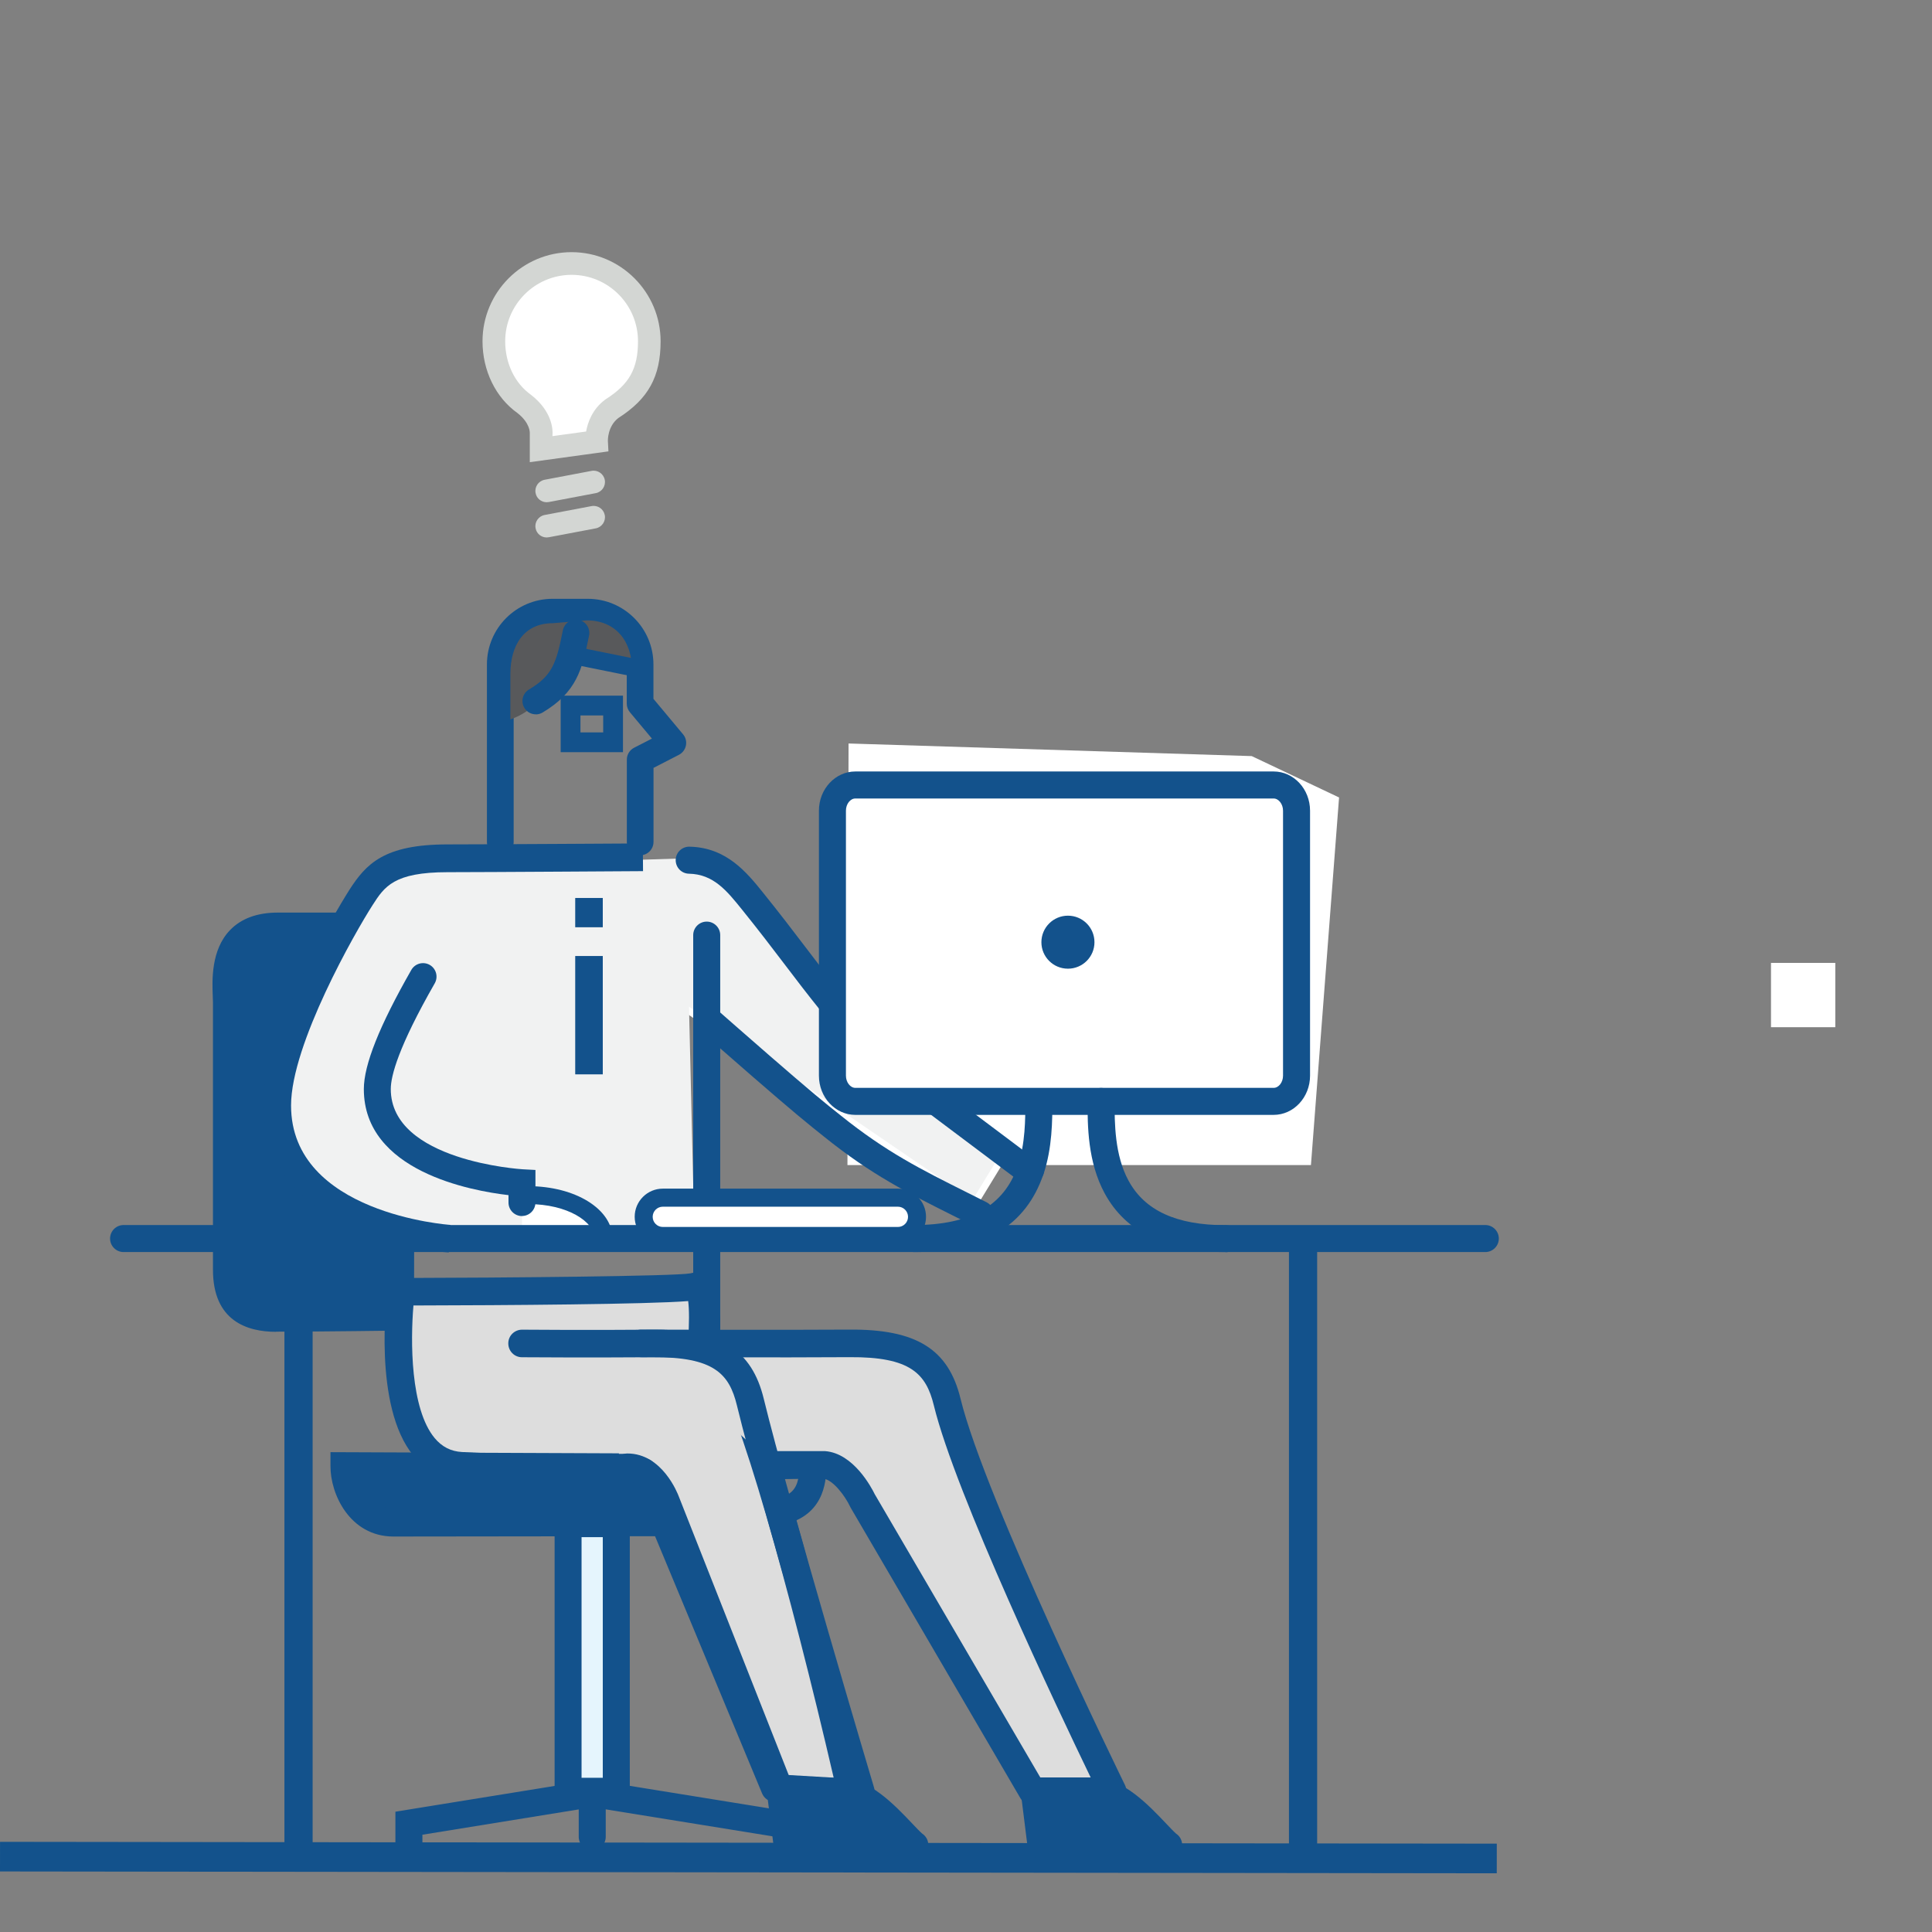 <svg width="274" height="274" viewBox="0 0 274 274" fill="none" xmlns="http://www.w3.org/2000/svg">
<rect x="0" y="0" width="274" height="274" fill="#808080" stroke="none"/>
<mask id="mask0_95_1326" style="mask-type:alpha" maskUnits="userSpaceOnUse" x="0" y="0" width="274" height="274">
<rect width="274" height="274" fill="#8EC2F2"/>
</mask>
<g mask="url(#mask0_95_1326)">
</g>
<g clip-path="url(#clip0_95_1326)">
<path d="M0.005 261.211L0 265.415L212.273 265.674L212.278 261.471L0.005 261.211Z" fill="#13528C"/>
<path d="M56.809 163.522C56.809 167.549 56.761 186.769 56.761 186.769C56.761 186.769 45.5 186.925 39.157 186.925C33.145 186.925 32.168 183.318 32.168 180.082V142.171C32.168 139.493 30.917 131.379 39.43 131.379C43.819 131.379 53.848 131.379 53.848 131.379C53.848 131.379 43.672 140.969 43.936 145.642C44.2 150.324 47.25 154.166 56.819 163.502L56.809 163.522Z" fill="#13528C"/>
<path d="M39.147 188.88C35.071 188.88 30.203 187.355 30.203 180.082V142.172C30.203 141.927 30.193 141.634 30.174 141.301C30.086 139.004 29.92 134.722 32.617 131.917C34.211 130.255 36.498 129.424 39.421 129.424H53.838C54.639 129.424 55.363 129.922 55.656 130.665C55.949 131.408 55.764 132.259 55.177 132.806C50.603 137.117 45.745 143.218 45.882 145.534C46.096 149.376 48.628 152.788 58.178 162.104C58.559 162.476 58.764 162.974 58.764 163.502C58.764 167.53 58.715 186.749 58.715 186.749C58.715 187.815 57.855 188.685 56.79 188.704C56.672 188.704 45.442 188.861 39.157 188.861L39.147 188.88ZM39.421 133.344C37.602 133.344 36.263 133.784 35.433 134.644C33.888 136.247 34.015 139.327 34.084 141.165C34.103 141.556 34.113 141.898 34.113 142.181V180.092C34.113 183.103 34.954 184.98 39.147 184.98C43.839 184.98 51.306 184.892 54.806 184.843C54.815 180.219 54.845 168.566 54.855 164.353C45.481 155.164 42.285 151.107 41.981 145.779C41.776 142.132 45.95 136.863 49.175 133.354H39.43L39.421 133.344Z" fill="#13528C"/>
<path d="M185.921 165.232H120.187L120.344 105.443L177.524 107.232L189.909 113.098L185.921 165.232Z" fill="white"/>
<path d="M123.853 147.636C123.853 147.636 104.822 124.936 103.571 123.196C101.127 119.794 92.496 125.474 92.496 125.474L94.314 141.027L138.065 170.902L143.167 162.534L123.862 147.626L123.853 147.636Z" fill="#F1F2F2"/>
<path d="M138.202 171.606L93.845 141.311L93.816 141.086L91.968 125.229L92.222 125.063C92.437 124.926 97.501 121.612 101.078 121.612C102.378 121.612 103.356 122.042 103.971 122.903C105.174 124.574 123.286 146.189 124.195 147.274L143.802 162.417L138.202 171.596V171.606ZM94.764 140.753L137.899 170.218L142.502 162.671L123.471 147.958C122.689 147.029 104.411 125.22 103.17 123.489C102.74 122.893 102.056 122.609 101.078 122.609C98.224 122.609 94.07 125.073 93.014 125.738L94.764 140.763V140.753Z" fill="white"/>
<path d="M90.795 121.28C89.749 121.28 88.899 120.43 88.899 119.384V107.731C88.899 107.017 89.3 106.372 89.925 106.049L92.457 104.749L89.329 101.005C89.046 100.663 88.889 100.233 88.889 99.793V94.23C88.889 91.19 86.416 88.707 83.376 88.707H78.372C75.332 88.707 72.849 91.18 72.849 94.23V119.403C72.849 120.449 71.999 121.3 70.953 121.3C69.907 121.3 69.057 120.449 69.057 119.403V94.23C69.057 89.098 73.231 84.924 78.362 84.924H83.367C88.498 84.924 92.672 89.098 92.672 94.23V99.109L96.875 104.143C97.246 104.583 97.393 105.17 97.276 105.737C97.159 106.304 96.797 106.783 96.289 107.047L92.682 108.904V119.403C92.682 120.449 91.832 121.3 90.786 121.3L90.795 121.28Z" fill="#13528C"/>
<path d="M48.1 130.283C48.1 130.283 54.258 122.14 60.318 122.463C66.193 122.776 97.217 121.729 97.217 121.729L98.498 175.77L57.464 173.913C57.464 173.913 35.042 166.64 38.326 155.71C42.157 142.953 48.1 130.293 48.1 130.293V130.283Z" fill="#F1F2F2"/>
<path d="M63.642 177.618C54.551 177.061 37.348 171.978 37.348 156.766C37.348 145.475 49.42 126.393 49.547 126.207C51.903 122.551 54.424 119.755 63.476 119.755C68.5 119.755 90.942 119.618 91.167 119.618L91.196 123.548C90.971 123.548 68.519 123.695 63.476 123.695C55.852 123.695 54.522 125.748 52.851 128.348C50.407 132.141 41.278 148.105 41.278 156.786C41.278 172.114 63.652 173.708 63.886 173.718L63.642 177.638V177.618Z" fill="#13528C"/>
<path d="M56.897 183.201C56.897 183.201 53.721 207.269 65.45 207.885C75 208.384 91.235 208.745 91.235 208.745L109.895 253.587L120.735 254.223C120.735 254.223 107.343 195.528 102.241 193.622C97.139 191.716 99.475 191.071 99.475 191.071C99.475 191.071 100.364 181.842 98.458 182.478C96.543 183.113 56.907 183.211 56.907 183.211L56.897 183.201Z" fill="#DDDDDD"/>
<path d="M120.725 256.177C120.725 256.177 120.647 256.177 120.607 256.177L109.768 255.542C109.025 255.503 108.36 255.034 108.077 254.339L89.906 210.671C85.879 210.573 73.25 210.25 65.342 209.84C62.654 209.703 60.397 208.559 58.647 206.457C52.841 199.477 54.864 183.611 54.952 182.947C55.079 181.979 55.91 181.246 56.888 181.246C71.579 181.216 95.624 181.001 97.911 180.591C98.83 180.317 99.807 180.591 100.462 181.314C101.606 182.565 101.928 185.879 101.42 191.158C101.772 191.324 102.251 191.54 102.916 191.784C104.46 192.361 107.05 193.338 115.28 224.132C119.229 238.903 122.601 253.636 122.631 253.782C122.768 254.379 122.611 255.014 122.22 255.483C121.849 255.923 121.301 256.177 120.725 256.177ZM111.214 251.7L118.232 252.111C112.123 225.745 104.362 198.021 101.41 195.391C99.192 194.55 96.885 193.475 96.973 191.461C97.002 190.904 97.217 190.386 97.588 189.985C97.755 187.834 97.755 185.694 97.598 184.52C91.909 184.98 71.979 185.117 58.637 185.146C58.207 190.161 58.188 199.8 61.648 203.955C62.684 205.196 63.954 205.842 65.538 205.93C74.941 206.418 91.098 206.78 91.255 206.78C92.027 206.8 92.721 207.269 93.014 207.982L111.204 251.7H111.214Z" fill="#13528C"/>
<path d="M80.688 95.286C82.956 93.341 86.084 92.588 88.791 94.24C89.476 94.66 88.176 94.817 88.831 95.198L89.632 95.002C89.632 90.906 87.306 87.983 83.21 87.983L78.401 88.384C74.306 88.384 72.38 91.513 72.38 95.609V102.031C75.977 100.78 77.746 97.837 80.688 95.296V95.286Z" fill="#58595B"/>
<path d="M85.595 175.663H74.032V169.484C74.032 169.484 83.201 168.624 85.595 175.663Z" fill="white"/>
<path d="M75.987 101.308C75.342 101.308 74.716 100.976 74.364 100.389C73.827 99.49 74.12 98.326 75.019 97.789C78.313 95.814 78.89 94.123 79.828 89.391C80.034 88.365 81.031 87.7 82.057 87.905C83.083 88.111 83.748 89.108 83.543 90.134C82.565 95.032 81.734 98.19 76.964 101.044C76.661 101.23 76.319 101.318 75.987 101.318V101.308Z" fill="#13528C"/>
<path d="M111.136 216.154C110.295 216.154 109.523 215.597 109.289 214.747C109.005 213.73 109.611 212.674 110.628 212.391C112.113 211.98 112.895 211.218 113.208 209.722L109.953 209.8C108.888 209.849 108.018 208.989 107.998 207.933C107.979 206.877 108.81 205.997 109.865 205.978L117.196 205.812V207.767C117.196 209.448 117.196 214.551 111.634 216.086C111.468 216.135 111.292 216.154 111.126 216.154H111.136Z" fill="#13528C"/>
<path d="M100.228 190.083C99.172 190.083 98.312 189.222 98.312 188.166V132.62C98.312 131.564 99.172 130.704 100.228 130.704C101.283 130.704 102.143 131.564 102.143 132.62V188.166C102.143 189.222 101.283 190.083 100.228 190.083Z" fill="#13528C"/>
<path d="M139.072 174.128C138.778 174.128 138.485 174.059 138.211 173.923L135.592 172.613C128.642 169.132 123.618 166.63 116.854 161.194L115.212 159.875C112.964 158.076 108.653 154.384 102.28 148.799L98.957 145.886C98.165 145.191 98.087 143.979 98.781 143.187C99.475 142.396 100.687 142.308 101.479 143.011L104.802 145.925C111.13 151.471 115.394 155.127 117.597 156.893L119.249 158.213C125.69 163.384 130.558 165.818 137.293 169.191L139.922 170.511C140.86 170.99 141.242 172.134 140.772 173.082C140.44 173.747 139.766 174.138 139.062 174.138L139.072 174.128Z" fill="#13528C"/>
<path d="M145.591 167.803C145.19 167.803 144.79 167.676 144.447 167.422L131.545 157.734C130.695 157.099 130.529 155.896 131.164 155.056C131.799 154.215 133.002 154.039 133.842 154.675L146.744 164.362C147.595 164.998 147.761 166.2 147.126 167.041C146.754 167.54 146.178 167.803 145.591 167.803Z" fill="#13528C"/>
<path d="M118.056 144.273C117.499 144.273 116.942 144.029 116.561 143.56C114.528 141.038 112.905 138.916 111.195 136.658C109.435 134.341 107.607 131.946 105.252 129.023C103.072 126.315 101.186 123.979 97.706 123.91C96.65 123.891 95.81 123.021 95.829 121.955C95.849 120.909 96.699 120.078 97.745 120.078H97.784C103.053 120.186 105.926 123.754 108.233 126.618C110.628 129.59 112.465 132.005 114.244 134.341C115.945 136.58 117.548 138.682 119.552 141.165C120.217 141.986 120.089 143.188 119.259 143.853C118.907 144.136 118.477 144.273 118.056 144.273Z" fill="#13528C"/>
<path d="M183.878 152.553C183.878 154.567 182.421 156.199 180.623 156.199H121.311C119.513 156.199 118.056 154.567 118.056 152.553V114.975C118.056 112.961 119.513 111.328 121.311 111.328H180.623C182.421 111.328 183.878 112.961 183.878 114.975V152.553Z" fill="white"/>
<path d="M180.623 158.115H121.311C118.457 158.115 116.141 155.622 116.141 152.553V114.975C116.141 111.905 118.457 109.412 121.311 109.412H180.623C183.477 109.412 185.794 111.905 185.794 114.975V152.553C185.794 155.622 183.477 158.115 180.623 158.115ZM121.311 113.244C120.578 113.244 119.972 114.036 119.972 114.975V152.553C119.972 153.491 120.588 154.283 121.311 154.283H180.623C181.356 154.283 181.962 153.491 181.962 152.553V114.975C181.962 114.036 181.346 113.244 180.623 113.244H121.311Z" fill="#13528C"/>
<path d="M210.65 177.569H17.526C16.47 177.569 15.61 176.709 15.61 175.653C15.61 174.598 16.47 173.737 17.526 173.737H210.65C211.706 173.737 212.566 174.598 212.566 175.653C212.566 176.709 211.706 177.569 210.65 177.569Z" fill="#13528C"/>
<path d="M129.678 177.569C128.623 177.569 127.762 176.709 127.762 175.653C127.762 174.598 128.623 173.737 129.678 173.737C137.644 173.737 142.444 170.98 144.35 165.31C144.682 164.304 145.767 163.776 146.774 164.108C147.771 164.44 148.318 165.535 147.976 166.532C145.513 173.855 139.355 177.569 129.678 177.569Z" fill="#13528C"/>
<path d="M146.168 167.842C145.962 167.842 145.757 167.813 145.562 167.744C144.555 167.412 144.017 166.317 144.359 165.32C145.415 162.162 145.415 158.731 145.415 156.219L149.247 156.199C149.247 158.839 149.247 162.788 147.986 166.542C147.712 167.344 146.969 167.842 146.168 167.842Z" fill="#13528C"/>
<path d="M87.765 208.089L48.833 207.923C48.814 210.562 50.71 215.919 55.744 215.949L95.917 215.9L87.775 208.079L87.765 208.089Z" fill="#13528C"/>
<path d="M55.744 217.914C49.635 217.875 46.839 211.921 46.869 207.903V205.948L87.775 206.114L87.755 210.044L51.14 209.888C51.727 211.745 53.105 213.964 55.754 213.984L95.907 213.935V217.865L55.744 217.914Z" fill="#13528C"/>
<path d="M134.331 198.841C132.904 192.995 129.492 190.453 120.461 190.522C111.419 190.59 90.942 190.522 90.942 190.522L109.67 207.747H116.883C120.06 207.991 122.328 212.821 122.328 212.821L146.412 254.035H157.809C157.809 254.035 137.889 213.397 134.341 198.841H134.331Z" fill="#DDDDDD"/>
<path d="M157.809 256.001H146.412C145.718 256.001 145.073 255.629 144.721 255.033L120.637 213.818C120.607 213.769 120.578 213.72 120.559 213.662C119.845 212.156 118.154 209.878 116.786 209.712H109.67C108.595 209.712 107.715 208.832 107.715 207.757C107.715 206.682 108.595 205.802 109.67 205.802H116.883C116.932 205.802 116.981 205.802 117.03 205.802C121.067 206.115 123.618 211.012 124.058 211.912L147.536 252.081H154.681C150.077 242.549 135.484 211.824 132.435 199.301C131.34 194.824 129.121 192.409 120.48 192.477C111.537 192.546 91.137 192.477 90.932 192.477C89.857 192.477 88.977 191.598 88.987 190.512C88.987 189.437 89.867 188.567 90.942 188.567C91.147 188.567 111.517 188.635 120.441 188.567C129.962 188.489 134.516 191.334 136.227 198.372C139.687 212.557 159.353 252.765 159.549 253.166C159.842 253.772 159.813 254.485 159.451 255.062C159.09 255.639 158.464 255.981 157.79 255.981L157.809 256.001Z" fill="#13528C"/>
<path d="M173.8 177.569C165.433 177.569 159.676 174.773 156.675 169.26C154.241 164.773 154.241 159.621 154.241 156.209C154.241 155.153 155.102 154.293 156.157 154.293C157.213 154.293 158.073 155.153 158.073 156.209C158.073 159.24 158.073 163.805 160.048 167.441C162.354 171.694 166.86 173.757 173.81 173.757C174.866 173.757 175.726 174.617 175.726 175.673C175.726 176.729 174.866 177.589 173.81 177.589L173.8 177.569Z" fill="#13528C"/>
<path d="M74.032 172.466C72.976 172.466 72.116 171.606 72.116 170.55V169.495C66.77 168.879 51.6 166.093 51.6 154.459C51.6 151.009 53.809 145.485 58.334 137.557C58.862 136.638 60.025 136.325 60.944 136.843C61.863 137.371 62.176 138.535 61.658 139.453C56.506 148.457 55.421 152.582 55.421 154.45C55.421 164.665 73.944 165.819 74.13 165.829L75.938 165.926V170.541C75.938 171.596 75.078 172.457 74.022 172.457L74.032 172.466Z" fill="#13528C"/>
<path d="M88.997 210.016H70.543C69.487 210.016 68.627 209.155 68.627 208.1C68.627 207.044 69.487 206.184 70.543 206.184H88.997C90.052 206.184 90.913 207.044 90.913 208.1C90.913 209.155 90.052 210.016 88.997 210.016Z" fill="#13528C"/>
<path d="M111.625 261.642L110.667 254.046H119.288C123.403 254.046 127.958 260.234 129.717 261.642H111.625Z" fill="#13528C"/>
<path d="M129.737 263.558C129.737 263.558 129.727 263.558 129.717 263.558H111.625C110.657 263.558 109.846 262.844 109.728 261.886L108.77 254.29C108.702 253.743 108.868 253.195 109.23 252.785C109.592 252.374 110.119 252.14 110.667 252.14H119.288C123.227 252.14 126.931 256.04 129.375 258.621C129.922 259.198 130.45 259.755 130.792 260.048C131.31 260.39 131.653 260.977 131.653 261.642C131.653 262.698 130.792 263.558 129.737 263.558ZM113.316 259.726H125.133C123.325 257.917 121.057 255.952 119.288 255.952H112.837L113.316 259.726Z" fill="#13528C"/>
<path d="M147.624 261.642L146.676 254.046H155.297C159.412 254.046 163.967 260.234 165.727 261.642H147.634H147.624Z" fill="#13528C"/>
<path d="M165.736 263.558C165.736 263.558 165.726 263.558 165.717 263.558H147.624C146.656 263.558 145.845 262.834 145.728 261.886L144.78 254.29C144.711 253.743 144.877 253.195 145.239 252.785C145.601 252.374 146.129 252.14 146.676 252.14H155.297C159.236 252.14 162.941 256.04 165.384 258.621C165.932 259.198 166.46 259.755 166.792 260.048C167.31 260.39 167.652 260.977 167.652 261.642C167.652 262.698 166.792 263.558 165.736 263.558ZM149.315 259.726H161.132C159.324 257.917 157.057 255.952 155.287 255.952H148.836L149.305 259.726H149.315Z" fill="#13528C"/>
<path d="M122.064 256.001C121.223 256.001 120.441 255.454 120.187 254.603C120.07 254.193 108.028 213.75 104.509 199.311C103.424 194.834 101.235 192.419 92.555 192.487C83.611 192.556 74.11 192.487 74.022 192.487C72.947 192.487 72.077 191.598 72.087 190.513C72.087 189.437 72.967 188.577 74.042 188.577H74.061C74.159 188.577 83.621 188.655 92.535 188.577C92.653 188.577 92.77 188.577 92.887 188.577C102.144 188.577 106.63 191.432 108.321 198.392C111.82 212.733 123.823 253.088 123.95 253.489C124.263 254.525 123.667 255.61 122.631 255.923C122.445 255.982 122.259 256.001 122.074 256.001H122.064Z" fill="#13528C"/>
<path d="M110.667 256.001C109.885 256.001 109.152 255.532 108.849 254.76L92.584 213.545C92.555 213.476 91.196 210.055 88.987 210.045C87.912 210.045 87.032 209.165 87.032 208.09C87.032 207.015 87.912 206.135 88.987 206.135C93.942 206.135 96.132 211.893 96.23 212.137L112.475 253.313C112.876 254.32 112.377 255.454 111.37 255.845C111.136 255.933 110.892 255.982 110.657 255.982L110.667 256.001Z" fill="#13528C"/>
<path d="M100.228 191.187C99.172 191.187 98.312 190.327 98.312 189.271V187.14C98.312 186.084 99.172 185.224 100.228 185.224C101.283 185.224 102.143 186.084 102.143 187.14V189.271C102.143 190.327 101.283 191.187 100.228 191.187Z" fill="#13528C"/>
<path d="M87.403 216.086H80.561V254.046H87.403V216.086Z" fill="#E5F5FD"/>
<path d="M89.319 255.962H78.655V214.17H89.319V255.962ZM82.477 252.129H85.488V218.002H82.477V252.129Z" fill="#13528C"/>
<path d="M83.992 262.414C82.937 262.414 82.076 261.554 82.076 260.498V255.835C82.076 254.779 82.937 253.919 83.992 253.919C85.048 253.919 85.908 254.779 85.908 255.835V260.498C85.908 261.554 85.048 262.414 83.992 262.414Z" fill="#13528C"/>
<path d="M109.983 260.478C109.885 260.478 109.777 260.478 109.68 260.449L85.918 256.607C84.872 256.441 84.168 255.453 84.334 254.407C84.501 253.361 85.488 252.648 86.534 252.824L110.295 256.665C111.341 256.832 112.045 257.819 111.879 258.865C111.722 259.803 110.911 260.478 109.992 260.478H109.983Z" fill="#13528C"/>
<path d="M57.992 263.528C56.936 263.528 56.076 262.668 56.076 261.612V256.939L81.451 252.833C82.497 252.657 83.474 253.371 83.65 254.417C83.816 255.463 83.112 256.441 82.067 256.617L59.908 260.204V261.622C59.908 262.678 59.048 263.538 57.992 263.538V263.528Z" fill="#13528C"/>
<path d="M89.994 95.961C89.916 95.961 89.828 95.961 89.74 95.932L80.61 94.084C79.926 93.947 79.486 93.282 79.623 92.598C79.76 91.914 80.434 91.474 81.109 91.611L90.238 93.459C90.922 93.595 91.362 94.26 91.225 94.944C91.108 95.541 90.58 95.961 89.984 95.961H89.994Z" fill="#13528C"/>
<path d="M85.595 176.934C84.892 176.934 84.325 176.367 84.325 175.663C84.325 173.297 80.532 170.765 74.902 170.765C74.198 170.765 73.631 170.198 73.631 169.494C73.631 168.791 74.198 168.224 74.902 168.224C81.617 168.224 86.876 171.499 86.876 175.673C86.876 176.377 86.309 176.944 85.605 176.944L85.595 176.934Z" fill="#13528C"/>
<path d="M130.05 172.573C130.05 174.069 128.838 175.281 127.342 175.281H94.001C92.506 175.281 91.294 174.069 91.294 172.573C91.294 171.077 92.506 169.865 94.001 169.865H127.342C128.838 169.865 130.05 171.077 130.05 172.573Z" fill="white"/>
<path d="M127.342 176.552H94.001C91.802 176.552 90.013 174.763 90.013 172.564C90.013 170.364 91.802 168.575 94.001 168.575H127.342C129.541 168.575 131.33 170.364 131.33 172.564C131.33 174.763 129.541 176.552 127.342 176.552ZM94.001 171.136C93.209 171.136 92.564 171.782 92.564 172.574C92.564 173.365 93.209 174.011 94.001 174.011H127.342C128.134 174.011 128.779 173.365 128.779 172.574C128.779 171.782 128.134 171.136 127.342 171.136H94.001Z" fill="#13528C"/>
<path d="M155.219 133.627C155.219 135.699 153.538 137.381 151.456 137.381C149.374 137.381 147.693 135.699 147.693 133.627C147.693 131.554 149.374 129.863 151.456 129.863C153.538 129.863 155.219 131.545 155.219 133.627Z" fill="#13528C"/>
<path d="M186.8 175.712H182.802V264.897H186.8V175.712Z" fill="#13528C"/>
<path d="M44.337 176.689H40.339V262.942H44.337V176.689Z" fill="#13528C"/>
<path d="M260.285 136.56H251.165V145.68H260.285V136.56Z" fill="white"/>
<path d="M85.488 135.582H81.578V152.367H85.488V135.582Z" fill="#13528C"/>
<path d="M85.488 127.352H81.578V131.506H85.488V127.352Z" fill="#13528C"/>
<path d="M88.352 106.675H79.516V98.659H88.352V106.675ZM82.321 103.87H85.546V101.465H82.321V103.87Z" fill="#13528C"/>
<path d="M77.531 71.228C76.769 71.228 76.094 70.691 75.957 69.918C75.791 69.049 76.368 68.208 77.238 68.042L83.894 66.781C84.764 66.614 85.605 67.191 85.771 68.061C85.937 68.931 85.361 69.772 84.491 69.938L77.834 71.199C77.737 71.219 77.629 71.228 77.531 71.228Z" fill="#D3D6D3"/>
<path d="M77.531 76.224C76.769 76.224 76.094 75.686 75.957 74.914C75.791 74.044 76.368 73.203 77.238 73.037L83.894 71.776C84.764 71.609 85.605 72.186 85.771 73.056C85.937 73.926 85.361 74.767 84.491 74.933L77.834 76.194C77.737 76.214 77.629 76.224 77.531 76.224Z" fill="#D3D6D3"/>
<path d="M92.085 48.402C92.085 42.312 87.159 37.365 81.06 37.365C74.96 37.365 70.034 42.302 70.034 48.402C70.034 52.039 71.637 55.362 74.374 57.308C77.003 59.351 76.749 61.56 76.749 61.56V63.701L84.608 62.626C84.608 62.626 84.442 59.703 86.788 57.963C90.785 55.431 92.085 52.615 92.085 48.402Z" fill="white"/>
<path d="M75.136 65.539V61.374C75.136 61.374 75.195 59.996 73.387 58.578C70.298 56.389 68.431 52.566 68.431 48.402C68.431 41.432 74.1 35.762 81.06 35.762C88.019 35.762 93.688 41.432 93.688 48.402C93.688 53.407 91.949 56.565 87.697 59.282C86.142 60.475 86.211 62.508 86.211 62.528L86.289 64.014L75.127 65.549L75.136 65.539ZM78.352 61.619V61.853L83.122 61.198C83.357 59.898 84.012 58.021 85.83 56.672L85.927 56.604C89.241 54.502 90.482 52.283 90.482 48.402C90.482 43.201 86.26 38.978 81.07 38.978C75.879 38.978 71.647 43.201 71.647 48.402C71.647 51.53 73.015 54.365 75.312 55.998C78.352 58.363 78.401 60.964 78.362 61.619H78.352Z" fill="#D3D6D3"/>
</g>
<defs>
<clipPath id="clip0_95_1326">
<rect width="261.966" height="236.047" fill="white" transform="translate(0 29.622)"/>
</clipPath>
</defs>
</svg>
